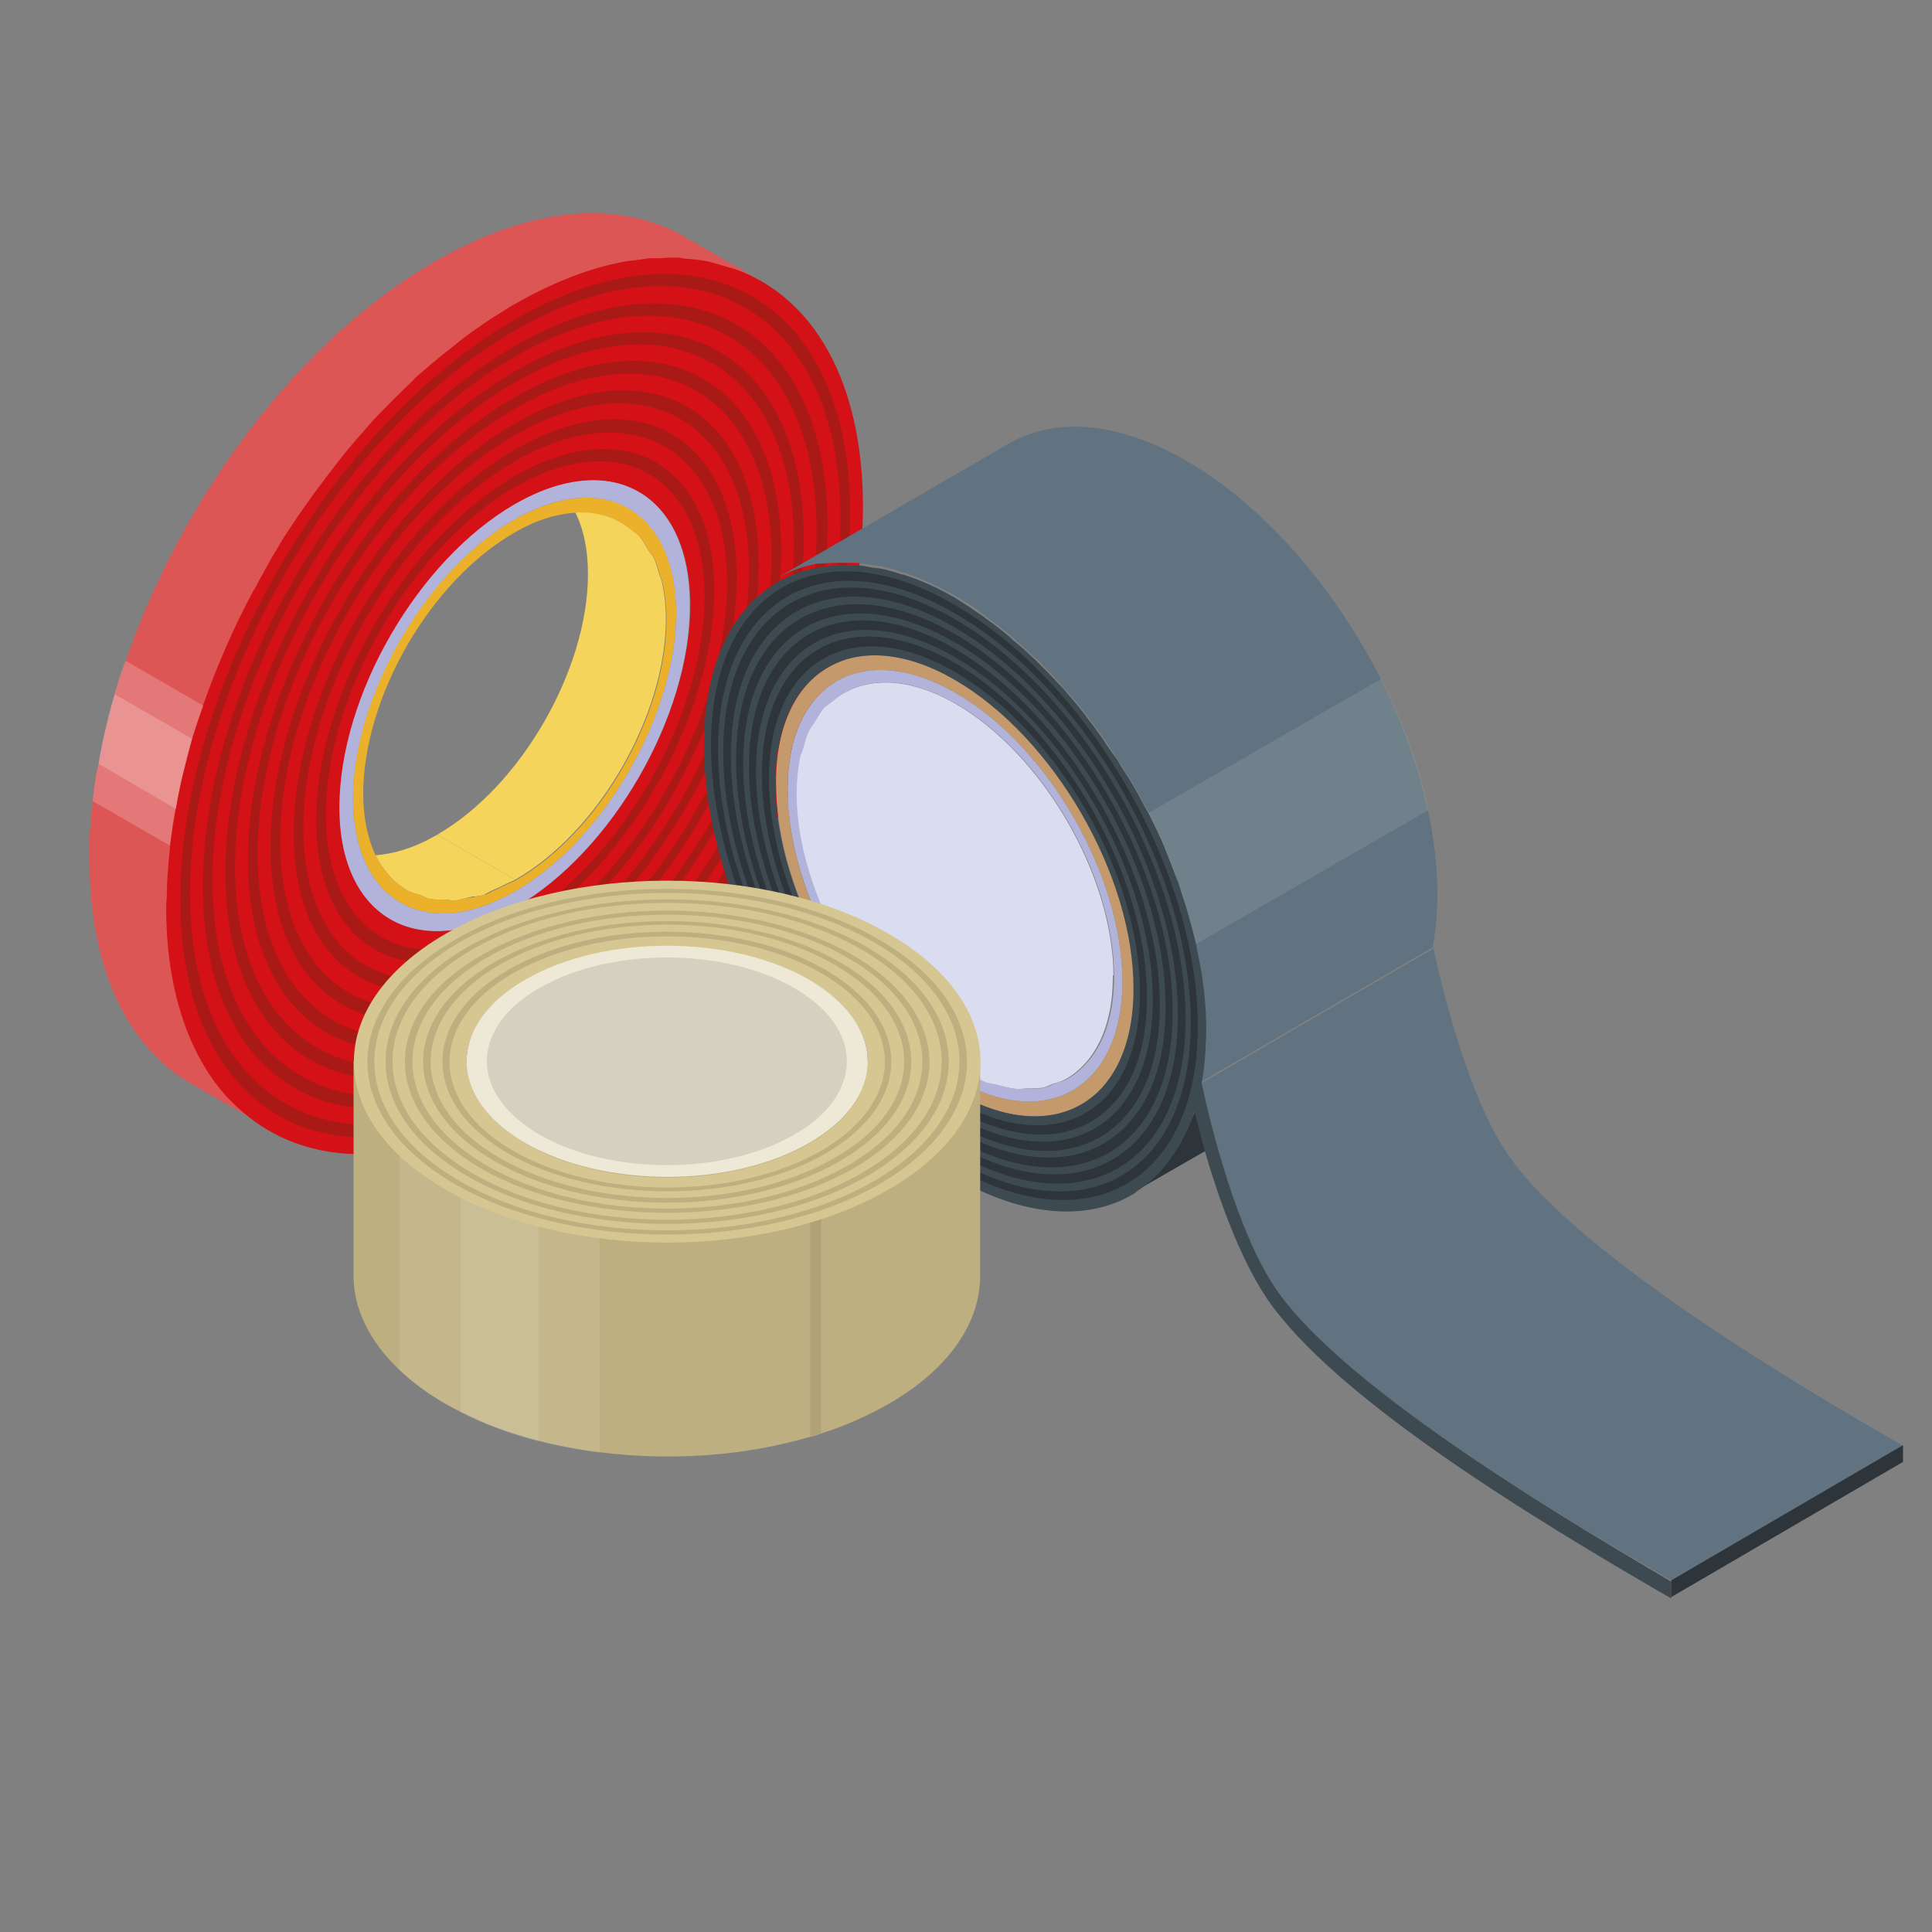 <?xml version="1.0" encoding="utf-8"?>
<!-- Generator: Adobe Illustrator 26.5.0, SVG Export Plug-In . SVG Version: 6.00 Build 0)  -->
<svg version="1.1" id="Livello_1" xmlns="http://www.w3.org/2000/svg" xmlns:xlink="http://www.w3.org/1999/xlink" x="0px" y="0px"
	 viewBox="0 0 300 300" style="enable-background:new 0 0 300 300;" xml:space="preserve">
<rect x="0" y="0" width="300" height="300" fill="#808080" stroke="none"/>
<style type="text/css">
	.st0{fill:#DADCF0;}
	.st1{fill:#DD5656;}
	.st2{fill:#F4D45B;}
	.st3{fill:#EBB12A;}
	.st4{fill:#B1B3DB;}
	.st5{fill:#D41116;}
	.st6{fill:#A91916;}
	.st7{opacity:0.2;fill:#FFFFFF;}
	.st8{fill:#956D45;}
	.st9{fill:#3E4A51;}
	.st10{fill:#2E353A;}
	.st11{fill:#617380;}
	.st12{fill:#C49A6D;}
	.st13{opacity:0.1;fill:#FFFFFF;}
	.st14{fill:#BEAF80;}
	.st15{fill:#B0A176;}
	.st16{opacity:0.1;}
	.st17{fill:#FFFFFF;}
	.st18{fill:#D6C691;}
	.st19{fill:#EEE8D6;}
	.st20{fill:#D5D1C0;}
</style>
<g>
	<g>
		<g>
			<path class="st0" d="M80,136.6c-0.6,0.3-1.2,0.5-1.7,0.8c0,0,0,0,0,0C78.9,137.1,79.4,136.9,80,136.6z"/>
			<path class="st0" d="M78.3,137.4C78.3,137.4,78.3,137.4,78.3,137.4c-0.5,0.2-1,0.5-1.5,0.7c0,0,0,0,0,0
				C77.3,137.9,77.8,137.7,78.3,137.4z"/>
			<path class="st1" d="M101.6,86.6C101.6,86.6,101.6,86.6,101.6,86.6C101.6,86.6,101.6,86.6,101.6,86.6
				C101.6,86.6,101.6,86.6,101.6,86.6z"/>
			<path class="st0" d="M76.8,138.1C76.8,138.1,76.8,138.1,76.8,138.1c-0.5,0.2-1,0.5-1.4,0.7c0,0,0,0,0,0
				C75.8,138.6,76.3,138.3,76.8,138.1z"/>
			<path class="st1" d="M100.7,85.3c0.3,0.5,0.6,0.8,0.9,1.3c0,0,0,0,0,0C101.3,86.1,101,85.7,100.7,85.3z"/>
			<path class="st0" d="M75.4,138.8c0,0-0.1,0-0.1,0C75.3,138.8,75.3,138.8,75.4,138.8C75.4,138.8,75.4,138.8,75.4,138.8z"/>
			<path class="st0" d="M73.8,139.1c-0.1,0-0.3,0.1-0.4,0.1c0,0,0,0,0,0C73.5,139.2,73.7,139.2,73.8,139.1z"/>
			<path class="st0" d="M102.9,90.9c-0.1-0.6-0.3-1-0.5-1.6C102.6,89.9,102.8,90.3,102.9,90.9z"/>
			<path class="st1" d="M99.4,83.3c-0.4-0.4-0.8-0.7-1.2-1C98.6,82.6,99,82.9,99.4,83.3z"/>
			<path class="st0" d="M70.8,139.8c0.8-0.1,1.7-0.4,2.6-0.6c0,0,0,0,0,0C72.5,139.4,71.6,139.7,70.8,139.8z"/>
			<path class="st0" d="M69.2,139.7c-0.8,0-1.6,0-2.4-0.1C67.5,139.7,68.4,139.7,69.2,139.7z"/>
			<path class="st0" d="M65.3,139c-0.7-0.2-1.4-0.4-2-0.7C63.9,138.6,64.6,138.8,65.3,139z"/>
			<path class="st2" d="M73.4,139.2c-0.9,0.2-1.8,0.5-2.6,0.6c-0.6,0.1-1.1-0.1-1.6-0.1c-0.8,0-1.6,0-2.4-0.1
				c-0.5-0.1-1-0.4-1.5-0.6c-0.7-0.2-1.4-0.4-2-0.7c-2.1-1.2-3.8-3.1-5-5.5c2.9-0.2,6.2-1.2,9.6-3.2l12.1,7
				c-0.6,0.3-1.2,0.5-1.7,0.8c-0.5,0.2-1,0.5-1.5,0.7c-0.5,0.2-1,0.5-1.4,0.7c0,0-0.1,0-0.1,0.1c-0.5,0.2-1,0.2-1.4,0.3
				C73.7,139.2,73.5,139.2,73.4,139.2z"/>
			<path class="st2" d="M67.9,129.6c13-7.5,23.4-25.6,23.4-40.5c0-3.8-0.7-7-2-9.6c3.5-0.2,6.4,0.8,8.8,2.8c0.4,0.3,0.9,0.6,1.2,1
				c0.5,0.6,0.9,1.3,1.3,2c0.3,0.5,0.6,0.8,0.9,1.3c0,0,0,0,0,0c0.4,0.8,0.6,1.8,0.9,2.7c0.2,0.5,0.4,1,0.5,1.6
				c0.3,1.6,0.5,3.3,0.5,5.2c0,14.9-10.4,33.1-23.4,40.5L67.9,129.6z"/>
			<path class="st3" d="M80,138.4c13.9-8,25-27.4,25-43.3c0-15.9-11.2-22.4-25.2-14.4c-13.9,8-25.1,27.5-25,43.4
				C54.9,140,66.2,146.4,80,138.4z M70.8,139.8c-0.6,0.1-1.1-0.1-1.6-0.1c-0.8,0-1.6,0-2.4-0.1c-0.5-0.1-1-0.4-1.5-0.6
				c-0.7-0.2-1.4-0.4-2-0.7c-2.1-1.2-3.8-3.1-5-5.5c-1.2-2.6-1.9-5.8-1.9-9.5c0-15,10.4-33.1,23.5-40.6c3.4-2,6.6-2.9,9.5-3.1
				c3.5-0.2,6.4,0.8,8.8,2.8c0.4,0.3,0.9,0.6,1.2,1c0.5,0.6,0.9,1.3,1.3,2c0.3,0.5,0.6,0.8,0.9,1.3c0,0,0,0,0,0
				c0.4,0.8,0.6,1.8,0.9,2.7c0.2,0.5,0.4,1,0.5,1.6c0.3,1.6,0.5,3.3,0.5,5.2c0,14.9-10.4,33.1-23.4,40.5c-0.6,0.3-1.2,0.5-1.7,0.8
				c-0.5,0.2-1,0.5-1.5,0.7c-0.5,0.2-1,0.5-1.4,0.7c0,0-0.1,0-0.1,0c-0.5,0.2-1,0.2-1.4,0.3c-0.1,0-0.3,0.1-0.4,0.1
				C72.5,139.4,71.6,139.7,70.8,139.8z"/>
			<path class="st4" d="M80,140.9c15.1-8.7,27.2-29.7,27.1-47c0-17.4-12.2-24.3-27.3-15.6c-15,8.7-27.2,29.7-27.2,47.1
				C52.7,142.6,65,149.5,80,140.9z M54.8,124.1c0-15.9,11.2-35.4,25-43.4c13.9-8,25.1-1.5,25.2,14.4c0,15.8-11.1,35.3-25,43.3
				C66.2,146.4,54.9,140,54.8,124.1z"/>
			<path class="st1" d="M14.4,124.4c0.2-1.9,0.4-3.9,0.9-5.7c0.6-3.6,1.5-7.2,2.5-10.8c0.5-1.8,1-3.5,1.7-5.2
				c8.7-25.5,27-50.1,48.2-62.2c15.1-8.7,28.6-9.4,38.5-3.8l12.1,7c-1.3-0.7-2.6-1.3-4-1.8c-0.7-0.2-1.4-0.4-2.1-0.6
				c-0.7-0.2-1.4-0.4-2.1-0.6c-1-0.2-2-0.3-3.1-0.4c-0.5,0-0.9-0.1-1.4-0.2c-1,0-2,0-3,0.1c-0.6,0-1.1,0-1.7,0
				c-0.7,0.1-1.4,0.2-2.1,0.3c-1,0.1-2,0.2-3,0.5c0,0-0.1,0-0.1,0c-5.1,1.1-10.4,3.2-16,6.4c-0.5,0.3-1.1,0.7-1.6,1.1
				c-1.7,1-3.4,2.2-5.1,3.4c-0.8,0.6-1.6,1.2-2.3,1.8c-1.7,1.3-3.4,2.7-5.1,4.2c-0.5,0.4-1,0.8-1.4,1.3c-2.1,2-4.2,4.1-6.2,6.2
				c-0.4,0.5-0.9,1-1.3,1.5c-1.7,1.9-3.3,3.8-4.8,5.8c-0.4,0.6-0.9,1.1-1.3,1.7c-1.9,2.5-3.7,5-5.4,7.6c-0.1,0.2-0.3,0.4-0.4,0.6
				c-1.6,2.4-3,5-4.4,7.5c-0.3,0.6-0.6,1.2-1,1.8c-3.1,5.8-5.7,11.8-7.8,17.8c0,0,0,0,0,0c-0.7,1.7-1.2,3.4-1.8,5.1
				c-0.3,1.1-0.5,2.1-0.7,3.1c-0.6,2.2-1.1,4.3-1.5,6.5c-0.1,0.4-0.2,0.8-0.3,1.2c-0.1,0.3-0.1,0.6-0.1,0.9
				c-0.1,0.9-0.3,1.7-0.4,2.6c-0.1,0.7-0.3,1.4-0.3,2.1c-0.1,0.4,0,0.7-0.1,1.1c-0.2,2.2-0.4,4.4-0.4,6.5c0,0.6-0.1,1.2-0.1,1.8
				c0.1,12.8,3.5,22.8,9.3,29.3c1.8,2,3.9,3.7,6.2,5.1l-11.7-6.7c-9.8-5.7-15.8-17.7-15.8-34.7C13.8,130.7,14,127.5,14.4,124.4z"/>
			<path class="st5" d="M41.3,175.3c9.9,6,23.6,5.3,38.8-3.5c29.9-17.3,54-59.1,53.9-93.4c-0.1-19.3-7.7-32.2-19.8-36.6
				c-0.7-0.2-1.4-0.4-2.1-0.6c-0.7-0.2-1.4-0.4-2.1-0.6c-1-0.2-2-0.3-3.1-0.4c-0.5,0-0.9-0.1-1.4-0.2c-1,0-2,0-3,0.1
				c-0.6,0-1.1,0-1.7,0c-0.7,0.1-1.4,0.2-2.1,0.3c-1,0.1-2,0.2-3,0.5c0,0-0.1,0-0.1,0c-5.1,1.1-10.4,3.3-16,6.5
				c-0.6,0.3-1.1,0.7-1.6,1c-1.7,1-3.4,2.2-5.1,3.4c-0.8,0.6-1.6,1.2-2.3,1.8c-1.7,1.3-3.4,2.7-5.1,4.2c-0.5,0.4-1,0.8-1.4,1.3
				c-2.1,2-4.2,4.1-6.2,6.2c-0.4,0.5-0.9,1-1.3,1.5c-1.7,1.9-3.3,3.8-4.8,5.8c-0.4,0.6-0.9,1.1-1.3,1.7c-1.9,2.5-3.7,5-5.4,7.6
				c-0.1,0.2-0.3,0.4-0.4,0.6c-1.6,2.4-3,5-4.4,7.5c-0.3,0.6-0.6,1.2-1,1.8c-3.1,5.8-5.7,11.8-7.8,17.8c-1,2.8-1.8,5.5-2.5,8.3
				c-0.6,2.2-1.1,4.3-1.5,6.5c-0.1,0.7-0.3,1.4-0.4,2.2c-0.1,0.9-0.3,1.7-0.4,2.6c-0.2,1.1-0.3,2.2-0.4,3.3
				c-0.2,2.2-0.4,4.4-0.4,6.5c0,0.6-0.1,1.2-0.1,1.9c0,12.8,3.5,22.8,9.3,29.3C37,172.2,39,173.9,41.3,175.3z M52.7,125.4
				c0-17.4,12.2-38.4,27.2-47.1c15.1-8.7,27.2-1.7,27.3,15.6c0,17.2-12.1,38.3-27.1,47C65,149.5,52.7,142.6,52.7,125.4z"/>
		</g>
		<g>
			<g>
				<path class="st6" d="M49.1,127.4c0-19.7,13.9-43.7,30.9-53.5c17-9.8,30.9-1.8,30.9,17.8c0,19.7-13.9,43.7-30.9,53.5
					C62.9,155.1,49.1,147.1,49.1,127.4z M50.6,126.5c0,18.7,13.2,26.3,29.4,17c16.2-9.3,29.4-32.2,29.4-50.9
					c0-18.7-13.2-26.3-29.4-17C63.8,85,50.6,107.8,50.6,126.5z"/>
			</g>
			<g>
				<path class="st6" d="M45.6,129.4c0-21.9,15.4-48.6,34.4-59.6c19-11,34.4-2,34.4,19.9c0,21.9-15.4,48.6-34.4,59.6
					C61,160.2,45.6,151.3,45.6,129.4z M47.1,128.6c0,20.9,14.8,29.5,32.9,19c18.1-10.5,32.9-36,32.9-57c0-20.9-14.8-29.4-32.9-19
					C61.8,82.1,47.1,107.6,47.1,128.6z"/>
			</g>
			<g>
				<path class="st6" d="M42,131.5c0-24.1,17-53.6,37.9-65.7c20.9-12.1,37.9-2.3,37.9,21.9s-17,53.6-37.9,65.7
					C59,165.4,42,155.6,42,131.5z M43.5,130.6c0,23.2,16.3,32.6,36.4,21c20.1-11.6,36.4-39.9,36.4-63c0-23.2-16.3-32.6-36.4-21
					C59.9,79.1,43.5,107.4,43.5,130.6z"/>
			</g>
			<g>
				<path class="st6" d="M38.5,133.5c0-26.4,18.6-58.6,41.4-71.8c22.8-13.2,41.4-2.5,41.4,23.9c0,26.4-18.6,58.6-41.4,71.8
					C57.1,170.6,38.5,159.9,38.5,133.5z M40,132.6c0,25.4,17.9,35.8,39.9,23c22-12.7,39.9-43.7,39.9-69.1c0-25.4-17.9-35.8-39.9-23
					C57.9,76.2,40,107.2,40,132.6z"/>
			</g>
			<g>
				<path class="st6" d="M35,135.5c0-28.6,20.2-63.5,44.9-77.8s44.9-2.7,44.9,25.9c0,28.6-20.2,63.5-44.9,77.8
					C55.2,175.8,35,164.1,35,135.5z M36.5,134.6c0,27.7,19.5,38.9,43.4,25.1c23.9-13.8,43.4-47.6,43.4-75.2
					c0-27.7-19.5-38.9-43.4-25.1C56,73.3,36.5,107,36.5,134.6z"/>
			</g>
			<g>
				<path class="st6" d="M31.5,137.6c0-30.9,21.7-68.5,48.5-83.9c26.7-15.4,48.5-2.9,48.5,28c0,30.9-21.7,68.5-48.5,83.9
					C53.2,181,31.5,168.4,31.5,137.6z M33,136.7c0,29.9,21.1,42.1,46.9,27.1c25.9-14.9,46.9-51.4,46.9-81.3
					c0-29.9-21.1-42-46.9-27.1C54.1,70.3,33,106.8,33,136.7z"/>
			</g>
			<g>
				<path class="st6" d="M28,139.6c0-33.1,23.3-73.5,52-90c28.7-16.5,52-3.1,52,30c0,33.1-23.3,73.5-52,90
					C51.3,186.1,28,172.7,28,139.6z M29.5,138.7c0,32.1,22.6,45.2,50.5,29.1c27.8-16.1,50.5-55.3,50.5-87.4
					c0-32.1-22.6-45.2-50.5-29.1C52.1,67.4,29.5,106.6,29.5,138.7z"/>
			</g>
		</g>
		<path class="st7" d="M14.4,124.4l12,6.9c0.2-1.9,0.4-3.8,0.9-5.7c0.6-3.6,1.5-7.2,2.5-10.9c0.6-1.7,1.1-3.4,1.8-5.1l-12.1-7
			c-0.7,1.7-1.2,3.4-1.7,5.2c-1,3.6-1.9,7.2-2.5,10.8C14.8,120.5,14.6,122.5,14.4,124.4z"/>
		<path class="st7" d="M15.3,118.6l12,7c0.6-3.6,1.5-7.2,2.5-10.9l-12-6.9C16.7,111.4,15.9,115,15.3,118.6z"/>
	</g>
	<g>
		<g>
			<path class="st8" d="M148.2,165.8c0.3,0.2,0.5,0.2,0.8,0.4c0,0,0,0,0,0C148.7,166,148.5,166,148.2,165.8z"/>
			<path class="st8" d="M149,166.2C149,166.2,149,166.2,149,166.2c0.3,0.2,0.6,0.2,0.8,0.4c0,0,0,0,0,0
				C149.5,166.4,149.3,166.3,149,166.2z"/>
			<polygon class="st9" points="152.9,168 152.9,168 152.9,168 152.9,168 			"/>
			<path class="st8" d="M149.8,166.5C149.8,166.5,149.8,166.5,149.8,166.5c0.5,0.2,0.9,0.4,1.3,0.6c0,0,0,0,0,0
				C150.7,167,150.3,166.8,149.8,166.5z"/>
			<path class="st8" d="M151.2,167.2C151.2,167.2,151.2,167.2,151.2,167.2c0.2,0.1,0.5,0.3,0.8,0.4c0,0,0,0,0,0
				C151.7,167.4,151.4,167.3,151.2,167.2z"/>
			<path class="st8" d="M151.9,167.5C151.9,167.5,151.9,167.5,151.9,167.5c0.1,0,0.2,0.1,0.3,0.2c0,0,0,0,0,0
				C152.1,167.6,152,167.6,151.9,167.5z"/>
			<path class="st8" d="M152.3,167.7C152.3,167.7,152.3,167.7,152.3,167.7c0.2,0.1,0.5,0.2,0.7,0.3c0,0,0,0,0,0
				C152.7,167.9,152.5,167.8,152.3,167.7z"/>
			
				<rect x="187.3" y="160.2" transform="matrix(0.878 -0.478 0.478 0.878 -53.821 109.056)" class="st9" width="0" height="0"/>
			<path class="st8" d="M152.9,168c0.1,0,0.1,0.1,0.2,0.1C153.1,168.1,153,168,152.9,168C152.9,168,152.9,168,152.9,168z"/>
			<path class="st8" d="M157.8,169.1c-1-0.1-2.1-0.4-3.1-0.7C155.7,168.7,156.8,169,157.8,169.1z"/>
			<path class="st8" d="M165.6,167.5c-0.6,0.4-1.4,0.5-2.1,0.8C164.3,168.1,165,167.9,165.6,167.5z"/>
			<path class="st8" d="M159.4,169c0.9,0,1.8,0,2.5-0.1C161.2,169.1,160.3,169,159.4,169z"/>
			<path class="st8" d="M124.6,116.4c-0.1,0.5-0.4,1-0.5,1.5C124.3,117.4,124.5,116.9,124.6,116.4z"/>
			<path class="st8" d="M125.6,113.5c0.2-0.5,0.6-0.9,0.9-1.4C126.2,112.6,125.8,112.9,125.6,113.5z"/>
			<path class="st8" d="M127.9,110c0.4-0.4,0.9-0.7,1.3-1C128.7,109.3,128.2,109.6,127.9,110z"/>
			<path class="st0" d="M148.4,109.3c-7.8-4.5-14.7-4.2-19.2-0.4c-0.4,0.4-0.9,0.6-1.3,1c-0.5,0.6-0.9,1.4-1.4,2.1
				c-0.3,0.5-0.7,0.9-0.9,1.4c-0.4,0.9-0.7,1.9-1,2.9c-0.1,0.5-0.4,1-0.5,1.5c-0.3,1.6-0.5,3.4-0.5,5.4c0,15.6,10.9,34.6,24.6,42.5
				l24.7-14.3C172.8,135.9,161.9,117.1,148.4,109.3z"/>
			<path class="st0" d="M157.8,169.1c0.6,0.1,1.1-0.1,1.6-0.1c0.9,0,1.8,0,2.5-0.1c0.6-0.1,1-0.4,1.6-0.6c0.7-0.2,1.4-0.4,2.1-0.8
				c4.4-2.6,7.2-8,7.2-15.8c0-0.1,0-0.2,0-0.3l-24.7,14.3c0.3,0.2,0.5,0.2,0.8,0.4c0.3,0.2,0.6,0.2,0.8,0.4c0.5,0.2,0.9,0.4,1.3,0.6
				c0.3,0.1,0.5,0.3,0.8,0.4c0.1,0,0.2,0.1,0.3,0.2c0.2,0.1,0.5,0.2,0.7,0.3c0,0,0,0,0,0c0.1,0,0.1,0.1,0.2,0.1
				c0.5,0.2,1,0.2,1.5,0.3C155.7,168.7,156.8,169,157.8,169.1z"/>
			<path class="st8" d="M187.3,160c0-0.2,0-0.4,0-0.6C187.2,159.6,187.3,159.8,187.3,160c0,0.1,0,0.1,0,0.2l0,0
				C187.3,160.2,187.3,160.1,187.3,160z"/>
			<path class="st8" d="M186.9,153.9c0,0.1,0,0.2,0,0.3C186.9,154.1,186.9,154,186.9,153.9C186.9,153.9,186.9,153.9,186.9,153.9z"/>
			<path class="st8" d="M152.9,95.6c0,0-0.1-0.1-0.1-0.1C152.9,95.6,152.9,95.6,152.9,95.6z"/>
			<path class="st8" d="M186.7,152.4c0.1,0.5,0.1,0.9,0.2,1.4c0,0,0,0,0,0C186.9,153.4,186.8,152.9,186.7,152.4z"/>
			<path class="st10" d="M183.4,177.1c-0.2,0.4-0.5,0.8-0.8,1.3c-0.6,1-1.3,1.9-2.1,2.8c-0.3,0.4-0.6,0.7-1,1.1
				c-0.9,0.9-1.9,1.7-3,2.4c-0.2,0.1-0.4,0.3-0.5,0.4c0,0-0.1,0.1-0.1,0.1l11.3-6.5c-0.6-2.2-1.2-4.4-1.6-6.2
				C184.9,174.1,184.2,175.7,183.4,177.1z"/>
			<path class="st8" d="M156.9,98.7C157,98.8,157,98.8,156.9,98.7C157,98.8,157,98.8,156.9,98.7C157,98.8,157,98.8,156.9,98.7z"/>
			<path class="st8" d="M157,98.8C157,98.8,157,98.8,157,98.8c0.3,0.2,0.6,0.5,0.8,0.7C157.6,99.3,157.3,99,157,98.8z"/>
			<path class="st8" d="M185.7,146.6c0,0.1,0,0.2,0,0.2C185.8,146.8,185.8,146.7,185.7,146.6C185.7,146.6,185.7,146.6,185.7,146.6z"
				/>
			<path class="st11" d="M212.4,153.2l-25.8,15c1.4,6.5,5.4,22.9,11.5,31.9l36-20.9c-6.1-9-10.1-25.4-11.5-31.9l0,0c0,0,0,0,0,0
				L212.4,153.2z"/>
			<path class="st8" d="M160.8,102.3c0.1,0.1,0.2,0.2,0.4,0.4c0,0,0,0,0,0C161.1,102.5,161,102.4,160.8,102.3z"/>
			<path class="st8" d="M184.7,142.4c-0.1-0.4-0.2-0.7-0.3-1.1C184.5,141.7,184.6,142,184.7,142.4z"/>
			<path class="st8" d="M161.2,102.6C161.2,102.6,161.2,102.6,161.2,102.6c0.3,0.3,0.6,0.6,0.9,1
				C161.8,103.2,161.5,102.9,161.2,102.6z"/>
			<path class="st8" d="M166.1,107.8c-0.5-0.6-1-1.2-1.6-1.8C165,106.6,165.6,107.2,166.1,107.8z"/>
			<path class="st8" d="M183.3,138.1c-0.2-0.7-0.4-1.3-0.7-2C182.9,136.8,183.1,137.4,183.3,138.1z"/>
			<path class="st8" d="M181.4,133c-0.2-0.6-0.5-1.2-0.7-1.8C181,131.8,181.2,132.4,181.4,133z"/>
			<path class="st8" d="M169.7,112.3c-0.6-0.7-1.1-1.5-1.7-2.2C168.5,110.8,169.1,111.5,169.7,112.3z"/>
			<path class="st8" d="M175.8,121.6c-0.5-0.9-1.1-1.8-1.7-2.7C174.7,119.8,175.3,120.7,175.8,121.6z"/>
			<path class="st8" d="M172.9,116.9c-0.6-0.9-1.2-1.7-1.7-2.5C171.7,115.2,172.3,116,172.9,116.9z"/>
			<path class="st8" d="M177.4,124.5c0.3,0.6,0.7,1.2,1,1.8v0C178.1,125.7,177.7,125.1,177.4,124.5z"/>
			<path class="st4" d="M174.3,152.5c0-16.5-11.5-36.6-25.9-44.9c-14.4-8.3-26.1-1.6-26.1,14.9c0,16.5,11.5,36.7,25.9,45
				C162.5,175.8,174.2,169,174.3,152.5z M154.7,168.4c-0.5-0.1-1-0.2-1.5-0.3c-0.1,0-0.1-0.1-0.2-0.1h0c-0.2-0.1-0.5-0.2-0.7-0.3
				c-0.1,0-0.2-0.1-0.3-0.2c-0.2-0.1-0.5-0.2-0.8-0.4c-0.4-0.2-0.9-0.4-1.3-0.6c-0.3-0.1-0.5-0.2-0.8-0.4c-0.3-0.1-0.5-0.2-0.8-0.4
				c-13.6-7.9-24.6-26.9-24.6-42.5c0-1.9,0.2-3.7,0.5-5.4c0.1-0.6,0.3-1,0.5-1.5c0.3-1,0.5-2.1,1-2.9c0.2-0.5,0.6-0.9,0.9-1.4
				c0.4-0.7,0.8-1.5,1.4-2.1c0.4-0.4,0.9-0.7,1.3-1c4.5-3.9,11.4-4.1,19.2,0.4c13.5,7.8,24.4,26.6,24.5,42.1c0,0.1,0,0.2,0,0.3
				c0,7.8-2.8,13.2-7.2,15.8c-0.6,0.4-1.4,0.5-2.1,0.8c-0.5,0.2-1,0.5-1.6,0.6c-0.8,0.2-1.7,0.1-2.5,0.1c-0.6,0-1.1,0.1-1.6,0.1
				C156.8,169,155.7,168.7,154.7,168.4z"/>
			<path class="st12" d="M176.1,153.6c0-17.7-12.4-39.2-27.7-48c-15.4-8.9-27.9-1.8-27.9,15.9c0,17.7,12.4,39.2,27.8,48
				C163.5,178.4,176,171.3,176.1,153.6z M148.2,167.5c-14.4-8.3-26-28.5-25.9-45c0-16.5,11.7-23.2,26.1-14.9
				c14.4,8.3,25.9,28.4,25.9,44.9C174.2,169,162.5,175.8,148.2,167.5z"/>
			<path class="st11" d="M129.7,87.4c0.5,0,1.1,0,1.7,0c0.6,0,1.1,0,1.7,0c0.7,0.1,1.4,0.2,2.1,0.3c0.5,0.1,1,0.1,1.5,0.2
				c1,0.2,2.1,0.5,3.2,0.9c0.2,0.1,0.3,0.1,0.5,0.1c2.6,0.9,5.2,2.1,7.9,3.6c1.5,0.9,3,1.8,4.4,2.9c0,0,0.1,0.1,0.1,0.1
				c1.4,1,2.7,2,4,3.1c0,0,0,0,0.1,0.1c0.3,0.2,0.6,0.5,0.8,0.7c1,0.9,2,1.8,3,2.7c0.1,0.1,0.3,0.2,0.4,0.3c0.3,0.3,0.6,0.6,0.9,1
				c0.8,0.8,1.6,1.6,2.4,2.5c0.5,0.6,1,1.2,1.6,1.8c0.6,0.7,1.3,1.5,1.9,2.3c0.6,0.7,1.1,1.4,1.7,2.2c0.5,0.7,1,1.4,1.5,2.1
				c0.6,0.8,1.2,1.7,1.7,2.5c0.4,0.7,0.8,1.3,1.3,2c0.6,0.9,1.1,1.8,1.7,2.7c0.5,0.9,1.1,1.9,1.6,2.9c0.3,0.6,0.7,1.2,1,1.8v0
				c0.8,1.6,1.6,3.3,2.3,4.9c0.3,0.6,0.5,1.2,0.7,1.8c0.4,1,0.9,2.1,1.2,3.1c0.2,0.6,0.4,1.3,0.7,2c0.4,1.1,0.7,2.1,1,3.2
				c0.1,0.4,0.2,0.7,0.3,1.1c0.4,1.4,0.8,2.8,1.1,4.2c0,0,0,0.1,0,0.1c0,0.1,0,0.1,0,0.2c0.4,1.9,0.7,3.8,1,5.6
				c0.1,0.5,0.1,0.9,0.2,1.4c0,0.1,0,0.2,0,0.3c0.2,1.8,0.3,3.5,0.3,5.2c0,0.2,0,0.4,0,0.6c0,0.1,0,0.1,0,0.2l0,0
				c0,0.9-0.1,1.7-0.1,2.6c-0.1,1.9-0.3,3.7-0.6,5.3l25.8-15l10.2-5.9c0,0,0,0,0,0c0.4-2.6,0.7-5.2,0.7-8.1c0-4.3-0.5-8.8-1.5-13.3
				c-1.5-6.8-4-13.7-7.3-20.3c-7.2-14.1-18-26.8-30.1-33.8c-10.9-6.3-20.6-6.8-27.7-2.7l-36,20.9c1.8-1,3.8-1.8,5.9-2.2
				c0.3-0.1,0.7-0.1,1-0.1C128.2,87.5,129,87.4,129.7,87.4z"/>
			<path class="st11" d="M259.5,245.4l36-20.9c-12.5-7.2-50.4-29.1-61.4-45.3l-36,20.9C209.1,216.3,247.1,238.2,259.5,245.4z"/>
			<path class="st9" d="M198.1,200.1c-6.1-9-10.1-25.4-11.5-31.9c0,0,0,0,0,0c0.3-1.7,0.5-3.5,0.6-5.3c0-0.8,0.1-1.7,0.1-2.5l0,0
				c0-0.1,0-0.1,0-0.2c0-0.2,0-0.4,0-0.6c0-1.7-0.1-3.5-0.3-5.2c0-0.1,0-0.2,0-0.3c-0.1-0.5-0.1-0.9-0.2-1.4c-0.2-1.9-0.6-3.7-1-5.6
				c0-0.1,0-0.2,0-0.2c-0.3-1.4-0.7-2.8-1.1-4.2c-0.1-0.4-0.2-0.7-0.3-1.1c-0.3-1.1-0.7-2.1-1-3.2c-0.2-0.7-0.4-1.3-0.7-2
				c-0.4-1-0.8-2.1-1.2-3.1c-0.2-0.6-0.5-1.2-0.7-1.8c-0.7-1.7-1.5-3.3-2.3-4.9c-0.3-0.6-0.7-1.2-1-1.8c-0.5-1-1-1.9-1.6-2.9
				c-0.5-0.9-1.1-1.8-1.7-2.7c-0.4-0.7-0.8-1.4-1.3-2c-0.6-0.9-1.2-1.7-1.7-2.5c-0.5-0.7-1-1.4-1.5-2.1c-0.6-0.7-1.1-1.5-1.7-2.2
				c-0.6-0.8-1.2-1.5-1.9-2.3c-0.5-0.6-1-1.2-1.6-1.8c-0.8-0.9-1.6-1.7-2.4-2.5c-0.3-0.3-0.6-0.6-0.9-0.9c-0.1-0.1-0.2-0.2-0.4-0.4
				c-1-0.9-2-1.9-3-2.7c-0.3-0.2-0.6-0.5-0.8-0.7c0,0,0,0-0.1-0.1c-1.3-1.1-2.6-2.1-4-3.1c0,0-0.1-0.1-0.1-0.1c-1.5-1-2.9-2-4.4-2.9
				c-2.7-1.6-5.4-2.8-7.9-3.6c-0.2-0.1-0.3-0.1-0.5-0.1c-1.1-0.4-2.2-0.7-3.2-0.9c-0.5-0.1-1-0.1-1.5-0.2c-0.7-0.1-1.4-0.3-2.1-0.3
				c-0.6-0.1-1.2,0-1.7,0c-0.6,0-1.1-0.1-1.7,0c-0.8,0-1.5,0.2-2.2,0.3c-0.3,0-0.7,0.1-1,0.1c-10.4,2.1-17.2,11.8-17.3,27.2
				c-0.1,24.8,17.3,54.9,38.9,67.4c10.9,6.3,20.8,6.8,27.8,2.6c0.2-0.1,0.4-0.3,0.5-0.4c1.1-0.7,2.1-1.5,3-2.4
				c0.3-0.3,0.7-0.7,1-1.1c0.7-0.8,1.4-1.8,2.1-2.8c0.3-0.4,0.5-0.8,0.8-1.3c0.8-1.5,1.5-3,2.1-4.8c0.5,1.9,1,4,1.6,6.2
				c2.2,7.5,5.4,16.5,9.6,22.8c10.4,15.3,40.8,33.9,62.8,46.6l0-2.6C247.1,238.2,209.1,216.3,198.1,200.1z M148.2,169.5
				c-15.4-8.9-27.8-30.4-27.8-48c0.1-17.7,12.6-24.8,27.9-15.9c15.3,8.9,27.8,30.4,27.7,48C176,171.3,163.5,178.4,148.2,169.5z"/>
			<polygon class="st10" points="259.5,245.4 259.5,248 295.5,227 295.5,224.4 			"/>
		</g>
		<g>
			<g>
				<path class="st10" d="M148.2,172.1c-16.5-9.5-29.9-32.8-29.9-51.9c0-19.1,13.4-26.8,29.9-17.3c16.5,9.5,29.9,32.8,29.9,51.9
					C178.2,173.9,164.8,181.6,148.2,172.1z M148.2,104.3c-15.9-9.2-28.8-1.7-28.8,16.6c0,18.3,12.9,40.7,28.8,49.9
					c15.9,9.2,28.8,1.7,28.8-16.6C177.1,135.8,164.1,113.4,148.2,104.3z"/>
			</g>
			<g>
				<path class="st10" d="M148.2,174.4c-17.6-10.2-31.9-35-31.9-55.3c0-20.3,14.3-28.6,31.9-18.4c17.6,10.2,31.9,35,31.9,55.3
					C180.2,176.3,165.8,184.5,148.2,174.4z M148.2,102c-17-9.8-30.8-1.8-30.8,17.8s13.8,43.5,30.8,53.3c17,9.8,30.8,1.8,30.8-17.8
					S165.2,111.8,148.2,102z"/>
			</g>
			<g>
				<path class="st10" d="M148.2,176.7c-18.7-10.8-33.9-37.1-33.9-58.7c0-21.6,15.2-30.3,33.9-19.6c18.7,10.8,33.9,37.1,33.9,58.7
					C182.1,178.7,166.9,187.4,148.2,176.7z M148.2,99.7c-18.1-10.4-32.8-1.9-32.8,18.9c0,20.9,14.7,46.3,32.8,56.7
					c18.1,10.4,32.8,1.9,32.8-18.9C181,135.6,166.3,110.1,148.2,99.7z"/>
			</g>
			<g>
				<path class="st10" d="M148.2,178.9c-19.8-11.4-35.9-39.3-35.9-62.1c0-22.8,16.1-32.1,35.9-20.7c19.8,11.4,35.9,39.3,35.9,62.1
					C184.1,181.1,168,190.3,148.2,178.9z M148.2,97.4c-19.1-11.1-34.7-2.1-34.7,20s15.6,49.1,34.7,60.2c19.2,11.1,34.7,2.1,34.7-20
					S167.4,108.5,148.2,97.4z"/>
			</g>
			<g>
				<path class="st10" d="M148.2,181.2c-20.9-12-37.8-41.4-37.8-65.5c0-24.1,17-33.9,37.8-21.8c20.9,12,37.8,41.4,37.8,65.5
					S169.1,193.2,148.2,181.2z M148.2,95.2c-20.2-11.7-36.7-2.2-36.7,21.2c0,23.4,16.5,51.9,36.7,63.6c20.2,11.7,36.7,2.2,36.7-21.2
					S168.5,106.8,148.2,95.2z"/>
			</g>
		</g>
		<path class="st13" d="M221.8,125.8l-36.1,20.8c-1.5-6.8-4-13.7-7.3-20.3v-0.1l36.1-20.8C217.8,112.1,220.4,119,221.8,125.8z"/>
	</g>
	<g>
		<g>
			<path class="st14" d="M152.2,164.8v33.3c0,7.2-4.7,14.4-14.2,19.9c-3.2,1.8-6.7,3.4-10.5,4.6c-0.6,0.2-1.1,0.4-1.7,0.5
				c-10.1,3-21.7,3.8-32.7,2.4c-3.2-0.4-6.4-1-9.5-1.8c-4.3-1.1-8.4-2.6-12.1-4.5c-0.8-0.4-1.6-0.8-2.3-1.2
				c-2.8-1.6-5.2-3.4-7.2-5.3c-4.7-4.5-7.1-9.5-7.1-14.6v-33.3H152.2z"/>
		</g>
		<g>
			<path class="st15" d="M127.5,180.1v42.5c-0.6,0.2-1.1,0.4-1.7,0.5v-43.1H127.5z"/>
		</g>
		<g class="st16">
			<path class="st17" d="M93.1,164.8v60.8c-8.8-1.1-17.1-3.6-23.9-7.6c-2.8-1.6-5.2-3.4-7.2-5.3v-47.9H93.1z"/>
		</g>
		<g class="st16">
			<path class="st17" d="M83.6,164.8v59c-4.3-1.1-8.4-2.6-12.1-4.5v-54.4H83.6z"/>
		</g>
		<g>
			<g>
				<g>
					<path class="st18" d="M138,145c-19-11-49.8-11-68.8,0c-19,11-19,28.8,0,39.7c19,11,49.8,11,68.8,0C157,173.7,157,156,138,145z
						 M81.6,177.6c-12.2-7-12.2-18.4,0-25.4c12.2-7,31.9-7,44,0c12.2,7,12.2,18.4,0,25.4C113.4,184.6,93.7,184.6,81.6,177.6z"/>
				</g>
			</g>
			<g>
				<g>
					<path class="st14" d="M70.7,183.9c-18.2-10.5-18.2-27.5,0-38c18.1-10.5,47.7-10.5,65.8,0c18.2,10.5,18.2,27.5,0,38
						C118.4,194.3,88.8,194.3,70.7,183.9z M135.7,146.3c-17.7-10.2-46.6-10.2-64.3,0c-17.7,10.2-17.7,26.9,0,37.1
						c17.7,10.2,46.6,10.2,64.3,0C153.4,173.2,153.4,156.5,135.7,146.3z"/>
				</g>
			</g>
			<g>
				<g>
					<path class="st14" d="M72.7,182.7c-17.1-9.8-17.1-25.9,0-35.7c17.1-9.8,44.8-9.8,61.8,0c17.1,9.8,17.1,25.9,0,35.7
						C117.5,192.5,89.7,192.5,72.7,182.7z M133.7,147.4c-16.6-9.6-43.7-9.6-60.3,0c-16.6,9.6-16.6,25.2,0,34.8
						c16.6,9.6,43.7,9.6,60.3,0C150.4,172.7,150.4,157,133.7,147.4z"/>
				</g>
			</g>
			<g>
				<g>
					<path class="st14" d="M74.8,181.5c-15.9-9.2-15.9-24.1,0-33.2c15.9-9.2,41.7-9.2,57.6,0c15.9,9.2,15.9,24.1,0,33.2
						C116.5,190.6,90.7,190.6,74.8,181.5z M131.6,148.7c-15.4-8.9-40.6-8.9-56,0c-15.4,8.9-15.4,23.4,0,32.3c15.4,8.9,40.6,8.9,56,0
						C147.1,172.1,147.1,157.6,131.6,148.7z"/>
				</g>
			</g>
			<g>
				<g>
					<path class="st14" d="M76.8,180.3c-14.8-8.5-14.8-22.4,0-30.9c14.8-8.5,38.8-8.5,53.6,0c14.8,8.5,14.8,22.4,0,30.9
						C115.6,188.9,91.6,188.9,76.8,180.3z M129.6,149.8c-14.3-8.3-37.7-8.3-52,0c-14.3,8.3-14.3,21.8,0,30c14.3,8.3,37.7,8.3,52,0
						C144,171.6,144,158.1,129.6,149.8z"/>
				</g>
			</g>
			<g>
				<g>
					<path class="st14" d="M78.9,179.1c-13.6-7.9-13.6-20.6,0-28.5c13.6-7.9,35.7-7.9,49.3,0c13.6,7.9,13.6,20.6,0,28.5
						S92.5,186.9,78.9,179.1z M127.5,151.1c-13.2-7.6-34.6-7.6-47.8,0c-13.2,7.6-13.2,20,0,27.6c13.2,7.6,34.6,7.6,47.8,0
						C140.7,171,140.7,158.7,127.5,151.1z"/>
				</g>
			</g>
			<g>
				<g>
					<path class="st19" d="M125.6,152.1c-12.2-7-31.9-7-44,0c-12.2,7-12.2,18.4,0,25.4c12.2,7,31.9,7,44,0
						C137.8,170.5,137.8,159.2,125.6,152.1z"/>
				</g>
			</g>
		</g>
		<g>
			<path class="st20" d="M131.5,164.8c0,4.1-2.7,8.3-8.2,11.4c-10.9,6.3-28.6,6.3-39.5,0c-5.5-3.2-8.2-7.3-8.2-11.4
				c0-4.1,2.7-8.3,8.2-11.4c10.9-6.3,28.6-6.3,39.5,0C128.8,156.6,131.5,160.7,131.5,164.8z"/>
		</g>
	</g>
</g>
</svg>
